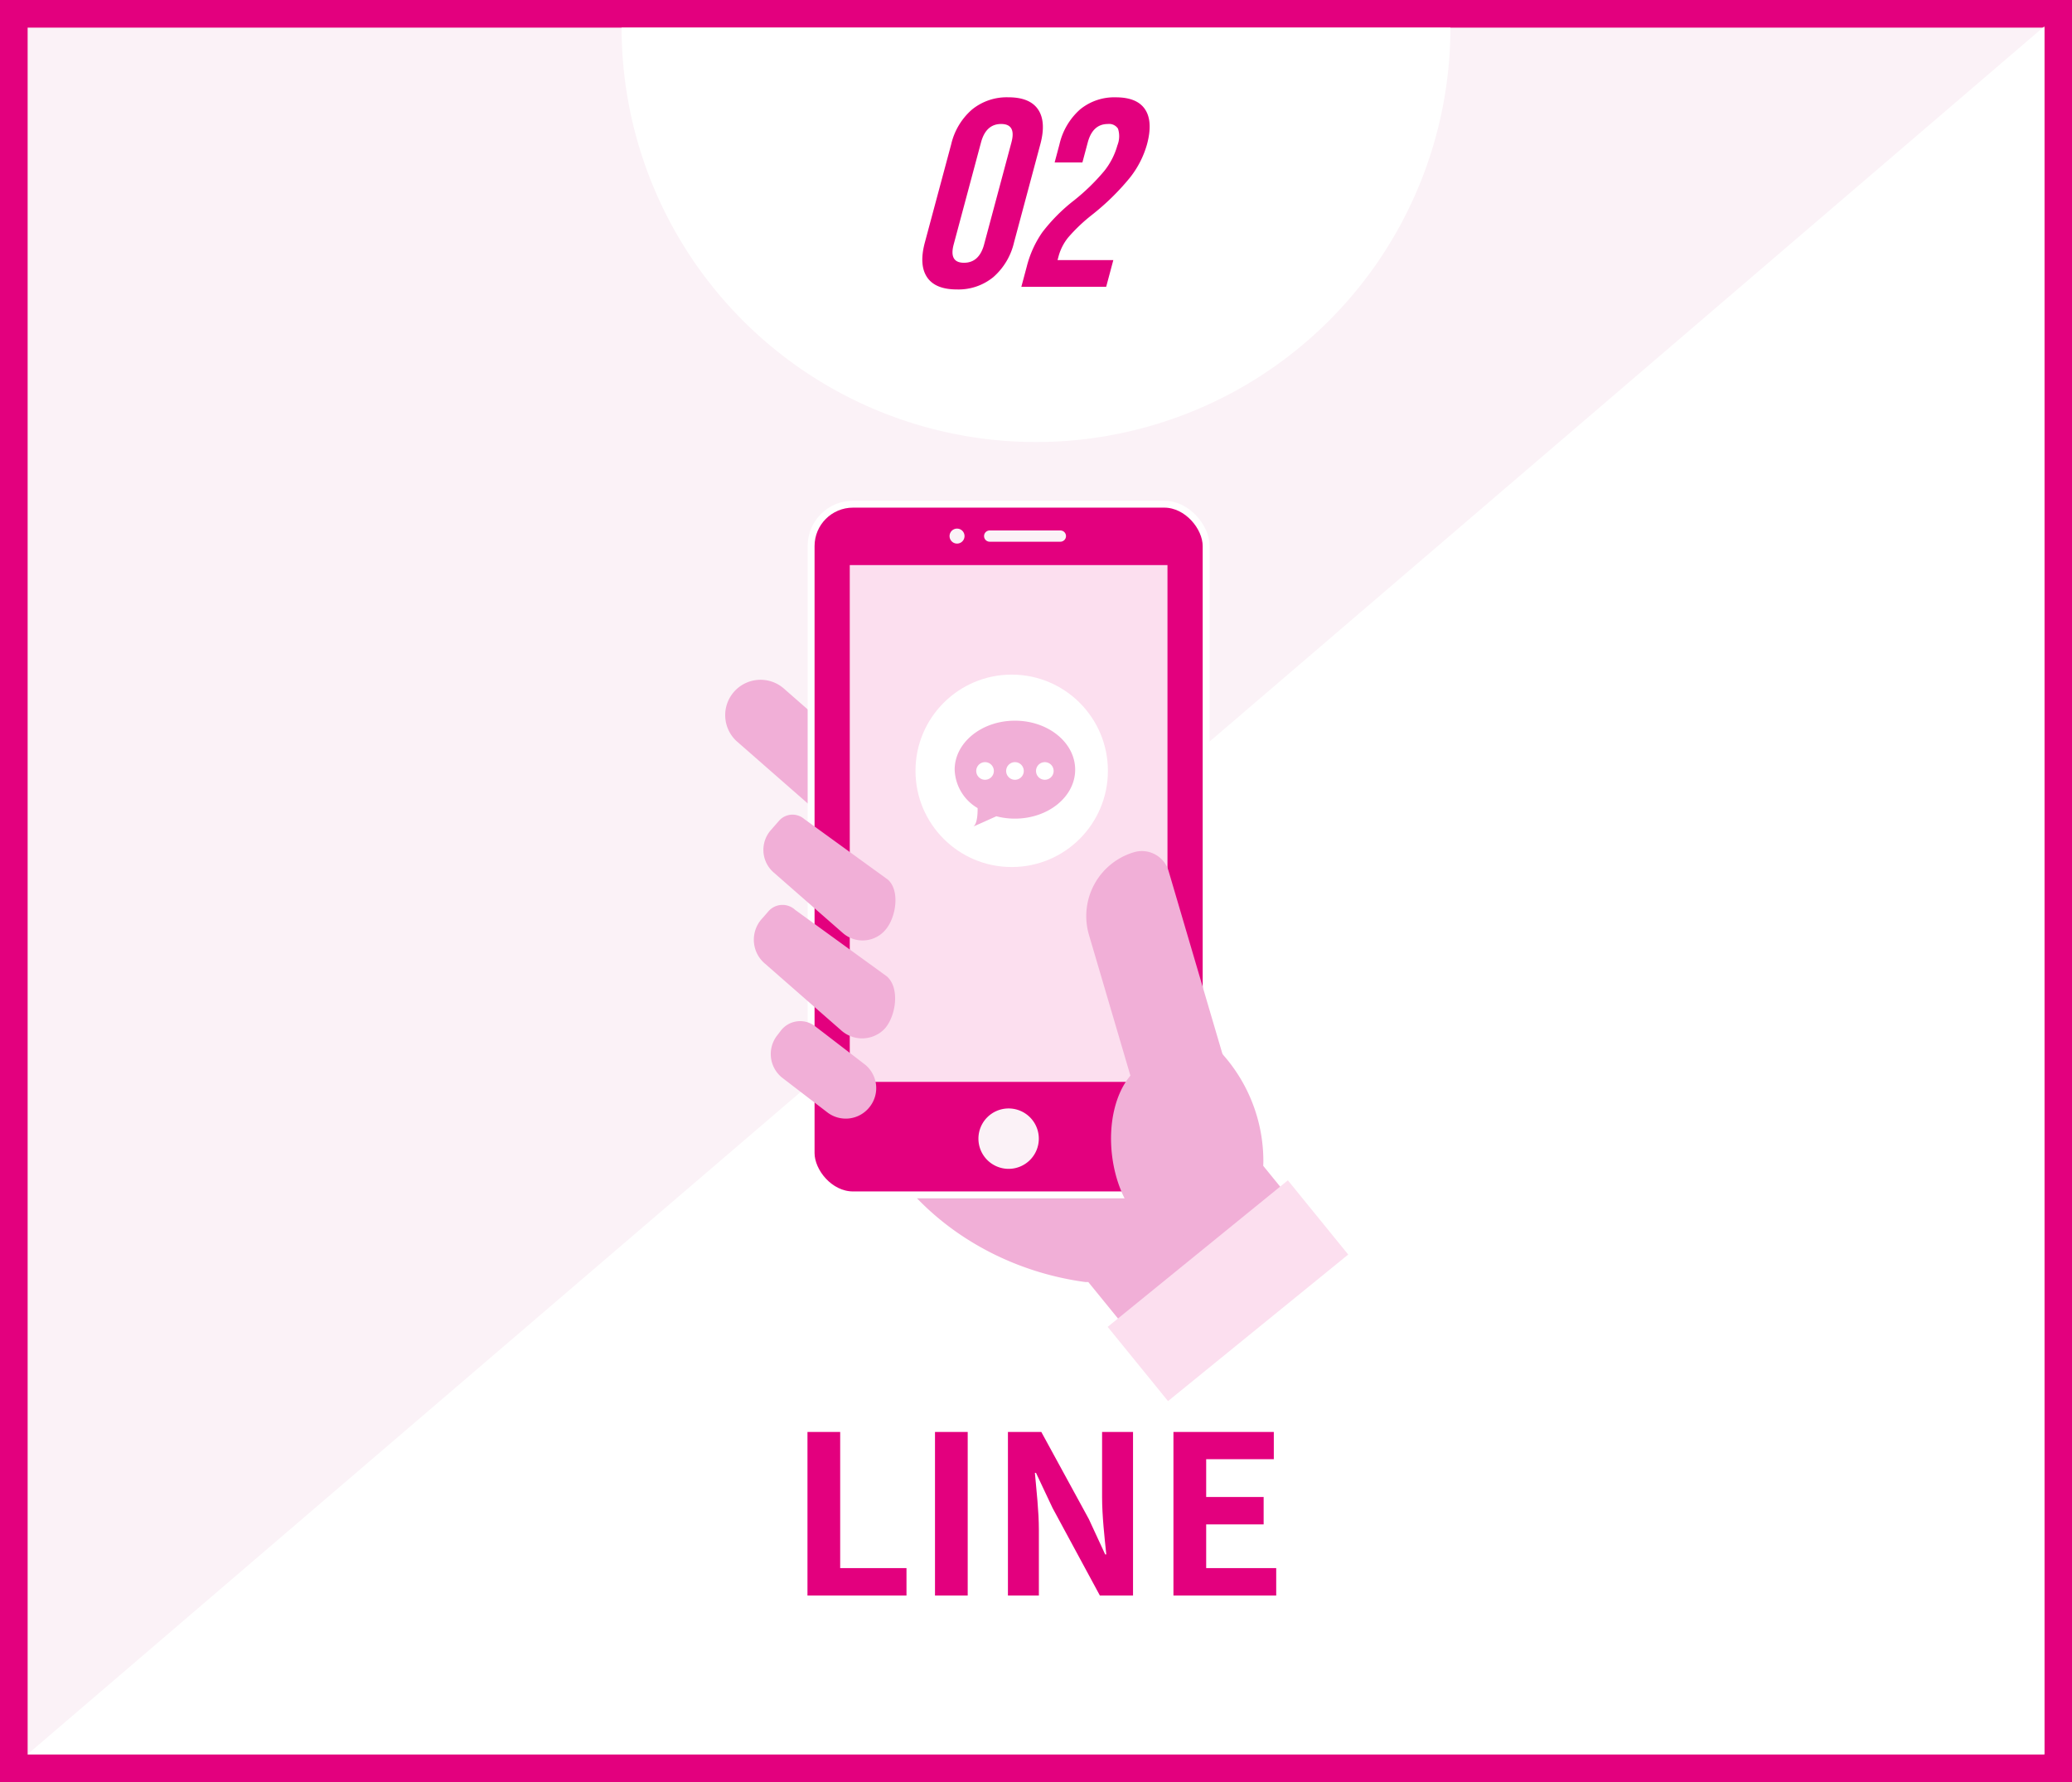 <svg xmlns="http://www.w3.org/2000/svg" width="300" height="258" viewBox="0 0 300 258"><g transform="translate(-810 -910.729)"><g transform="translate(810 910.729)" fill="#fbf2f7" stroke="#e3007e" stroke-width="4"><rect width="300" height="258" stroke="none"/><rect x="2" y="2" width="296" height="254" fill="none"/></g><path d="M-9797-22496.3l292-250.166v250.166h-292" transform="translate(10610.998 23661.012)" fill="#fff"/><path d="M2.912,0H17.248V-3.968h-9.6V-23.68H2.912ZM21.376,0h4.736V-23.68H21.376Zm10.56,0h4.48V-9.5c0-2.72-.352-5.7-.576-8.256H36l2.4,5.088L45.248,0h4.8V-23.68h-4.48v9.44c0,2.688.352,5.824.608,8.288h-.16l-2.368-5.12L36.768-23.68H31.936ZM55.9,0h14.88V-3.968H60.64V-10.3h8.32v-3.968H60.64v-5.472h9.792V-23.68H55.9Z" transform="translate(924 1141.729)" fill="#e3007e"/><g transform="translate(532 -1202.273)"><path d="M122,48H242a60,60,0,1,1-120,0Z" transform="translate(246 2069)" fill="#fff"/><g transform="translate(-384.077 2375.489)"><path d="M796.3-222.357q-1.185-1.778-.316-5.023L799.8-241.6a9.5,9.5,0,0,1,3.007-5.023,7.963,7.963,0,0,1,5.266-1.777q3.129,0,4.316,1.777t.315,5.023l-3.81,14.219a9.51,9.51,0,0,1-3.007,5.023,7.962,7.962,0,0,1-5.267,1.777Q797.485-220.58,796.3-222.357Zm8.266-4.752,3.955-14.76q.715-2.665-1.488-2.666t-2.916,2.666l-3.955,14.76q-.715,2.664,1.488,2.665T804.568-227.109Z" fill="#e3007e"/><path d="M810.741-223.9A15.2,15.2,0,0,1,813-228.868a25.344,25.344,0,0,1,4.549-4.578,30.1,30.1,0,0,0,4.413-4.289,10.388,10.388,0,0,0,1.9-3.709,3.55,3.55,0,0,0,.087-2.415,1.527,1.527,0,0,0-1.461-.676q-2.2,0-2.916,2.666l-.776,2.9h-4.019l.7-2.627a9.613,9.613,0,0,1,2.975-5.042,7.8,7.8,0,0,1,5.185-1.758q3.088,0,4.242,1.758t.272,5.042a13.8,13.8,0,0,1-2.473,4.83,35.259,35.259,0,0,1-5.526,5.41,24.515,24.515,0,0,0-3.425,3.264,7.39,7.39,0,0,0-1.375,2.685l-.156.58h8.076l-1.035,3.864H809.955Z" fill="#e3007e"/></g></g><g transform="translate(418.364 359.738)"><path d="M581.375,728.184l-6.838-8.4c.005-.225.018-.446.018-.673a23.261,23.261,0,0,0-23.261-23.261H514.672v4.989c0,18.832,15.533,33.259,34.1,35.766h.435l8.7,10.686Z" fill="#f1afd7"/><path d="M518.165,668.894h0a5.12,5.12,0,0,1-7.225.481l-12.557-10.992a5.12,5.12,0,0,1-.48-7.224h0a5.119,5.119,0,0,1,7.224-.481l12.557,10.992A5.119,5.119,0,0,1,518.165,668.894Z" fill="#f1afd7"/><rect width="57.196" height="100" rx="6.064" transform="translate(509.074 623.988)" fill="#e3007e" stroke="#fff" stroke-miterlimit="10" stroke-width="1"/><rect width="74.821" height="46" transform="translate(560.672 632.805) rotate(90)" fill="#fcdfef"/><path d="M531.288,628.606a1.084,1.084,0,1,1-1.083-1.083A1.083,1.083,0,0,1,531.288,628.606Z" fill="#fbf2f7"/><path d="M542.044,715.846a4.372,4.372,0,1,1-4.372-4.372A4.372,4.372,0,0,1,542.044,715.846Z" fill="#fbf2f7"/><path d="M545.165,629.42H534.931a.813.813,0,0,1-.814-.814h0a.814.814,0,0,1,.814-.814h10.234a.815.815,0,0,1,.814.814h0A.814.814,0,0,1,545.165,629.42Z" fill="#fbf2f7"/><path d="M4.38,0h.9A3.527,3.527,0,0,1,8.812,3.527v9.017a4.381,4.381,0,0,1-4.381,4.381h-.05A4.381,4.381,0,0,1,0,12.544V4.38A4.38,4.38,0,0,1,4.38,0Z" transform="translate(501.473 704.404) rotate(-52.494)" fill="#f1afd7"/><path d="M519.757,699.9h0a4.528,4.528,0,0,1-6.391.211l-10.928-9.566a4.527,4.527,0,0,1-.637-6.362l1.159-1.324a2.7,2.7,0,0,1,3.816-.126l13.257,9.613C521.973,694.043,521.345,698.083,519.757,699.9Z" fill="#f1afd7"/><path d="M519.81,685.646h0a4.337,4.337,0,0,1-6.116.452l-10.072-8.817a4.336,4.336,0,0,1-.362-6.122l1.159-1.324a2.591,2.591,0,0,1,3.653-.27l12.11,8.774C521.971,679.9,521.4,683.831,519.81,685.646Z" fill="#f1afd7"/><path d="M572.727,717.489,560.833,677.1a4.029,4.029,0,0,0-5-2.726,9.645,9.645,0,0,0-6.527,11.977l6,20.374c-2.108,2.486-3.22,6.783-2.665,11.5.829,7.046,5.053,12.339,9.434,11.823,2.107-.248,3.86-1.8,5.027-4.125l1.223-.36A6.507,6.507,0,0,0,572.727,717.489Z" fill="#f1afd7"/><rect width="33.622" height="13.848" transform="matrix(0.776, -0.631, 0.631, 0.776, 552.013, 743.096)" fill="#fcdfef"/><circle cx="13.929" cy="13.929" r="13.929" transform="translate(524.188 648.663)" fill="#fff"/><g transform="translate(115.566 1.059)"><path d="M423.02,654.274c-4.82,0-8.726,3.174-8.726,7.089a6.7,6.7,0,0,0,3.333,5.572l-.012-.005s.077,2.207-.6,2.648c-.177.117,3.316-1.467,3.316-1.467l-.006,0a10.576,10.576,0,0,0,2.69.344c4.819,0,8.726-3.174,8.726-7.09S427.839,654.274,423.02,654.274Z" fill="#f1afd7"/><path d="M419.967,661.553a1.275,1.275,0,1,1-1.275-1.276A1.275,1.275,0,0,1,419.967,661.553Z" fill="#fff"/><path d="M424.3,661.553a1.276,1.276,0,1,1-1.275-1.276A1.275,1.275,0,0,1,424.3,661.553Z" fill="#fff"/><path d="M428.623,661.553a1.275,1.275,0,1,1-1.276-1.276A1.276,1.276,0,0,1,428.623,661.553Z" fill="#fff"/></g></g></g></svg>